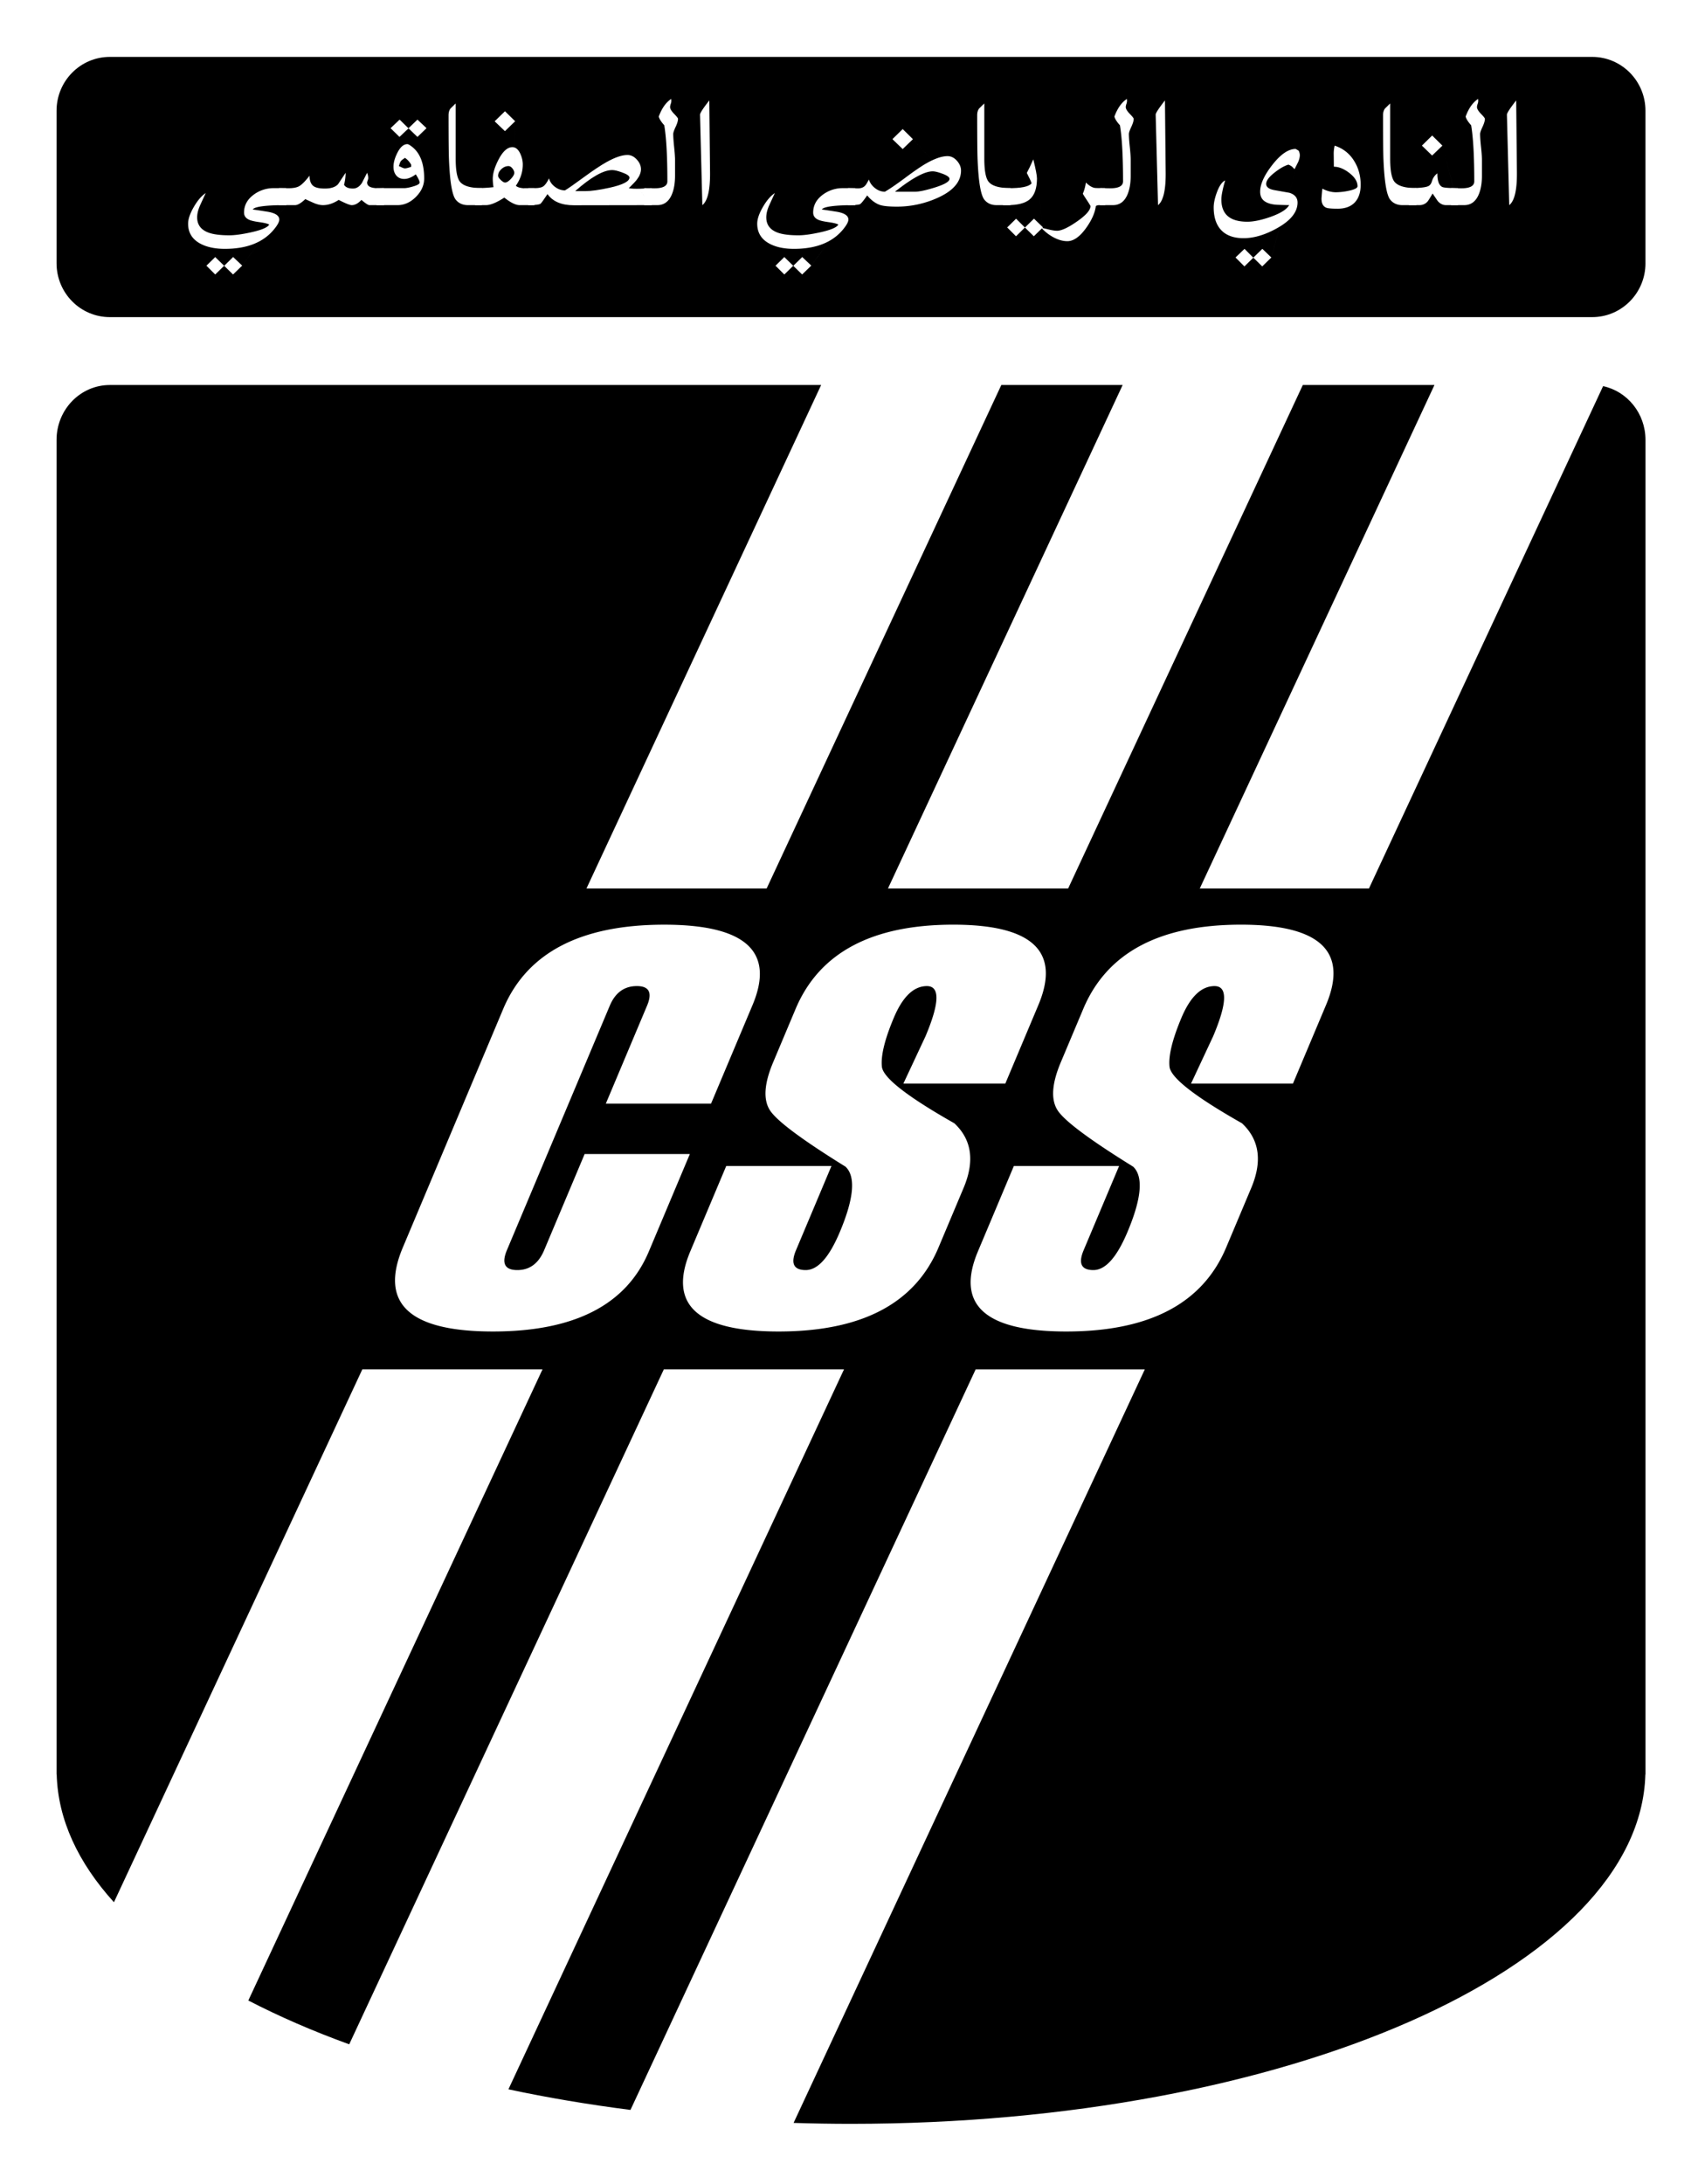 <?xml version="1.0" encoding="UTF-8" standalone="no"?>
<svg
   xmlns:dc="http://purl.org/dc/elements/1.1/"
   xmlns:cc="http://creativecommons.org/ns#"
   xmlns:rdf="http://www.w3.org/1999/02/22-rdf-syntax-ns#"
   xmlns:svg="http://www.w3.org/2000/svg"
   xmlns="http://www.w3.org/2000/svg"
   xmlns:sodipodi="http://sodipodi.sourceforge.net/DTD/sodipodi-0.dtd"
   xmlns:inkscape="http://www.inkscape.org/namespaces/inkscape"
   width="1895.35"
   height="2426.488"
   viewBox="0 0 146.136 187.088"
   version="1.1"
   id="svg34"
   sodipodi:docname="شعار النادي الرياضي الصفاقسي.svg"
   inkscape:version="0.92.2 (5c3e80d, 2017-08-06)">
  <defs
     id="defs38">
    <filter
       style="color-interpolation-filters:sRGB"
       inkscape:label="Invert"
       id="filter920">
      <feColorMatrix
         type="hueRotate"
         values="180"
         result="color1"
         id="feColorMatrix916" />
      <feColorMatrix
         values="-1 0 0 0 1 0 -1 0 0 1 0 0 -1 0 1 -0.21 -0.72 -0.07 2 0 "
         result="fbSourceGraphic"
         id="feColorMatrix918" />
      <feColorMatrix
         result="fbSourceGraphicAlpha"
         in="fbSourceGraphic"
         values="0 0 0 -1 0 0 0 0 -1 0 0 0 0 -1 0 0 0 0 1 0"
         id="feColorMatrix922" />
      <feColorMatrix
         id="feColorMatrix924"
         type="hueRotate"
         values="180"
         result="color1"
         in="fbSourceGraphic" />
      <feColorMatrix
         id="feColorMatrix926"
         values="-1 0 0 0 1 0 -1 0 0 1 0 0 -1 0 1 -0.21 -0.72 -0.07 2 0 "
         result="fbSourceGraphic" />
      <feColorMatrix
         result="fbSourceGraphicAlpha"
         in="fbSourceGraphic"
         values="0 0 0 -1 0 0 0 0 -1 0 0 0 0 -1 0 0 0 0 1 0"
         id="feColorMatrix928" />
      <feColorMatrix
         id="feColorMatrix930"
         type="hueRotate"
         values="180"
         result="color1"
         in="fbSourceGraphic" />
      <feColorMatrix
         id="feColorMatrix932"
         values="-1 0 0 0 1 0 -1 0 0 1 0 0 -1 0 1 -0.21 -0.72 -0.07 2 0 "
         result="color2" />
    </filter>
  </defs>
  <sodipodi:namedview
     pagecolor="#888888"
     bordercolor="#666666"
     borderopacity="1"
     objecttolerance="10"
     gridtolerance="10"
     guidetolerance="10"
     inkscape:pageopacity="1"
     inkscape:pageshadow="2"
     inkscape:window-width="1600"
     inkscape:window-height="838"
     id="namedview36"
     showgrid="false"
     inkscape:zoom="0.1888"
     inkscape:cx="-218.48597"
     inkscape:cy="762.11459"
     inkscape:window-x="-8"
     inkscape:window-y="-8"
     inkscape:window-maximized="1"
     inkscape:current-layer="g32" />
  <g
     id="g32"
     style="clip-rule:evenodd;fill-rule:evenodd;filter:url(#filter920)"
     transform="translate(-23.309,-2.834)">
    <path
       style="fill:#ffffff;"
       d="m 169.445,12.338 c 0,-5.24 -4.24,-9.504 -9.455,-9.504 H 32.765 c -5.214,0 -9.456,4.264 -9.456,9.504 v 142.728 h 0.01 c 0.198,10.004 8.294,19.062 22.859,25.545 13.489,6.004 31.317,9.311 50.199,9.311 18.882,0 36.708,-3.307 50.198,-9.311 14.564,-6.482 22.662,-15.541 22.859,-25.545 h 0.01 V 12.338 Z"
       id="path4"
       inkscape:connector-curvature="0" />
    <path
       style="stroke-width:12.97"
       d="m 424.955,100.113 c -32.749,0 -59.285,26.822 -59.285,59.908 v 169.723 c 0,33.086 26.549,59.906 59.285,59.906 H 2075.045 c 32.723,0 59.273,-26.82 59.273,-59.906 h -0.014 V 160.021 c 0,-33.086 -26.549,-59.908 -59.272,-59.908 z m 0,365.074 c -32.736,0 -59.285,27.301 -59.285,61.01 V 2011.182 h 0.154 c 1.362,50.232 23.878,98.156 63.721,142.162 L 706.049,1560.379 H 906.613 L 579.125,2262.666 c 34.136,17.678 71.698,34.019 112.307,48.766 L 879.324,1908.514 1041.666,1560.379 h 200.553 l -373.568,801.117 c 43.41,9.273 88.869,16.899 135.846,22.93 l 1.166,-2.477 383.102,-821.557 h 188.295 l -390.986,838.469 c 21.115,0.687 42.438,1.037 63.941,1.037 484.732,0 878.312,-173.6 884.188,-388.717 h 0.129 V 526.184 c -0.013,-29.415 -20.258,-53.968 -47.184,-59.727 L 1826.531,1025.377 H 1638.211 L 1899.436,465.188 H 1752.916 l -2.102,4.461 -259.123,555.729 H 1291.127 l 261.225,-560.189 h -135.041 l -1.324,2.814 -259.9,557.375 H 955.521 L 1216.746,465.188 Z"
       transform="scale(0.077)"
       id="path6"
       inkscape:connector-curvature="0" />
    <path
       style="fill:#ffffff;"
       d="M 84.253,97.387 H 75.234 L 78.766,89 c 0.472,-1.122 0.182,-1.684 -0.872,-1.684 -1.076,0 -1.85,0.562 -2.322,1.684 l -8.812,20.932 c -0.482,1.145 -0.185,1.715 0.891,1.715 1.054,0 1.819,-0.568 2.298,-1.703 l 3.47,-8.24 h 9.018 l -3.515,8.348 c -1.924,4.572 -6.377,6.857 -13.358,6.857 -7.173,0 -9.75,-2.396 -7.733,-7.188 l 8.608,-20.446 c 2.026,-4.812 6.625,-7.219 13.798,-7.219 6.981,0 9.504,2.297 7.571,6.889 z m 1.303,5.34 h 9.018 l -3.037,7.213 c -0.48,1.139 -0.203,1.707 0.831,1.707 1.034,0 2.007,-1.086 2.923,-3.262 1.213,-2.883 1.376,-4.748 0.489,-5.596 -3.733,-2.311 -5.893,-3.922 -6.479,-4.832 -0.588,-0.912 -0.496,-2.28 0.271,-4.103 l 1.928,-4.58 c 2.026,-4.812 6.531,-7.219 13.515,-7.219 6.793,0 9.225,2.297 7.291,6.889 l -2.832,6.729 h -8.738 l 1.904,-4.067 c 1.203,-2.859 1.24,-4.289 0.113,-4.289 -1.129,0 -2.074,0.907 -2.838,2.721 -0.777,1.845 -1.117,3.24 -1.02,4.182 0.098,0.944 2.168,2.56 6.211,4.851 1.494,1.398 1.758,3.242 0.795,5.531 l -2.156,5.119 c -2.016,4.791 -6.586,7.188 -13.705,7.188 -6.972,0 -9.493,-2.289 -7.565,-6.869 z m 24.653,0 h 9.02 l -3.039,7.213 c -0.479,1.139 -0.201,1.707 0.832,1.707 1.033,0 2.006,-1.086 2.922,-3.262 1.215,-2.883 1.377,-4.748 0.49,-5.596 -3.732,-2.311 -5.893,-3.922 -6.479,-4.832 -0.588,-0.912 -0.496,-2.28 0.271,-4.103 l 1.928,-4.58 c 2.025,-4.812 6.531,-7.219 13.516,-7.219 6.793,0 9.223,2.297 7.291,6.889 l -2.834,6.729 h -8.736 l 1.902,-4.067 c 1.205,-2.859 1.242,-4.289 0.115,-4.289 -1.129,0 -2.076,0.907 -2.84,2.721 -0.775,1.845 -1.117,3.24 -1.02,4.182 0.098,0.944 2.168,2.56 6.213,4.851 1.492,1.398 1.758,3.242 0.795,5.531 l -2.156,5.119 c -2.018,4.791 -6.586,7.188 -13.705,7.188 -6.973,0 -9.494,-2.289 -7.566,-6.869 z M 47.843,20.409 c -1.744,0 -2.703,0.124 -2.875,0.371 0.295,0.041 0.737,0.108 1.325,0.202 0.636,0.116 0.954,0.337 0.954,0.663 0,0.187 -0.142,0.457 -0.427,0.809 -0.913,1.134 -2.326,1.701 -4.239,1.701 -0.846,0 -1.547,-0.149 -2.105,-0.449 -0.696,-0.374 -1.044,-0.943 -1.044,-1.707 0,-0.4 0.167,-0.885 0.5,-1.455 0.322,-0.55 0.659,-0.939 1.011,-1.168 -0.106,0.224 -0.262,0.563 -0.47,1.017 -0.177,0.389 -0.266,0.743 -0.266,1.061 0,0.633 0.324,1.069 0.972,1.309 0.416,0.153 1.013,0.23 1.792,0.23 0.46,0 1.077,-0.084 1.849,-0.253 0.914,-0.202 1.435,-0.424 1.562,-0.667 -0.12,-0.075 -0.386,-0.142 -0.798,-0.202 -0.445,-0.06 -0.752,-0.129 -0.92,-0.208 -0.292,-0.131 -0.438,-0.336 -0.438,-0.617 0,-0.613 0.275,-1.124 0.825,-1.531 a 2.84,2.84 0 0 1 1.735,-0.562 h 1.056 v 1.456 l -3.776,5.18 -0.783,0.762 -0.764,-0.748 -0.764,0.748 -0.755,-0.754 0.755,-0.739 0.768,0.748 0.767,-0.751 0.777,0.734 z"
       id="path8"
       inkscape:connector-curvature="0" />
    <path
	   style="fill:#ffffff;"
       d="m 56.224,20.409 h -1.252 c -0.108,0 -0.337,-0.149 -0.685,-0.449 -0.277,0.3 -0.554,0.449 -0.831,0.449 -0.165,0 -0.537,-0.149 -1.117,-0.449 -0.457,0.3 -0.906,0.449 -1.348,0.449 -0.232,0 -0.49,-0.06 -0.774,-0.18 a 32.495,32.495 0 0 1 -0.741,-0.337 c -0.359,0.344 -0.653,0.517 -0.881,0.517 H 47.214 V 18.95 c 0.09,0 0.225,0.002 0.404,0.005 0.18,0.003 0.314,0.005 0.404,0.005 0.416,0 0.724,-0.058 0.926,-0.174 0.229,-0.127 0.526,-0.427 0.893,-0.898 0,0.43 0.114,0.728 0.342,0.892 0.191,0.139 0.515,0.208 0.971,0.208 0.52,0 0.896,-0.123 1.128,-0.369 l 0.651,-0.981 c 0,0.329 -0.045,0.672 -0.135,1.031 0.131,0.213 0.386,0.319 0.764,0.319 0.299,0 0.556,-0.16 0.769,-0.481 0.146,-0.288 0.294,-0.577 0.444,-0.869 0.063,0.168 0.095,0.321 0.095,0.459 0,0.045 -0.016,0.111 -0.048,0.199 -0.032,0.088 -0.047,0.148 -0.047,0.183 0,0.321 0.325,0.481 0.977,0.481 0.053,0 0.131,-0.002 0.236,-0.005 0.104,-0.003 0.183,-0.005 0.236,-0.005 z"
       id="path10"
       inkscape:connector-curvature="0" />
    <path
	   style="fill:#ffffff;"
       d="m 59.665,18.125 c 0,0.577 -0.235,1.102 -0.706,1.575 -0.471,0.473 -0.999,0.71 -1.588,0.71 H 55.59 v -1.457 h 2.366 c 0.176,0 0.425,-0.046 0.748,-0.141 0.382,-0.108 0.574,-0.221 0.574,-0.338 0,-0.12 -0.11,-0.354 -0.331,-0.704 -0.355,0.264 -0.685,0.396 -0.987,0.396 -0.299,0 -0.531,-0.103 -0.695,-0.309 -0.154,-0.188 -0.23,-0.432 -0.23,-0.736 0,-0.356 0.11,-0.753 0.331,-1.191 0.25,-0.498 0.536,-0.747 0.858,-0.747 0.079,0 0.217,0.079 0.415,0.236 0.684,0.539 1.026,1.441 1.026,2.706 z m 0.201,-4.31 -0.778,0.751 -0.764,-0.736 -0.775,0.736 -0.764,-0.749 0.775,-0.736 0.757,0.743 0.77,-0.743 0.779,0.734 -1.317,3.311 V 16.94 a 1.756,1.756 0 0 0 -0.528,-0.582 c -0.194,0.128 -0.314,0.223 -0.359,0.285 -0.045,0.062 -0.099,0.203 -0.163,0.421 0.03,0.012 0.116,0.051 0.258,0.119 0.112,0.053 0.2,0.079 0.264,0.079 0.094,0 0.27,-0.045 0.528,-0.136 z m 4.74,6.594 h -1.189 c -0.449,0 -0.799,-0.158 -1.049,-0.472 -0.308,-0.39 -0.5,-1.535 -0.578,-3.438 -0.023,-0.547 -0.035,-1.809 -0.035,-3.787 0,-0.247 0.056,-0.441 0.168,-0.583 l 0.442,-0.433 v 4.719 c 0,1.007 0.12,1.667 0.359,1.978 0.288,0.371 0.916,0.556 1.882,0.556 z"
       id="path12"
       inkscape:connector-curvature="0" />
    <path
	   style="fill:#ffffff;"
       d="m 69.115,20.409 h -1.269 c -0.336,0 -0.774,-0.215 -1.313,-0.646 -0.663,0.431 -1.188,0.646 -1.577,0.646 h -0.927 v -1.457 c 0.554,0 1.08,-0.027 1.578,-0.083 a 4.377,4.377 0 0 1 -0.063,-0.708 c 0,-0.464 0.163,-1.013 0.49,-1.646 0.372,-0.715 0.767,-1.073 1.188,-1.073 0.281,0 0.508,0.187 0.681,0.56 0.142,0.311 0.214,0.621 0.214,0.93 0,0.639 -0.198,1.244 -0.594,1.815 0.131,0.131 0.385,0.204 0.764,0.219 A 2.321,2.321 0 0 1 68.113,18.96 c 0.097,-0.003 0.432,-0.006 1.005,-0.006 v 1.455 z m -1.653,-7.189 -0.875,0.852 -0.882,-0.846 0.884,-0.86 0.873,0.854 -0.075,4.424 c 0,-0.119 -0.053,-0.246 -0.158,-0.38 -0.105,-0.134 -0.217,-0.201 -0.334,-0.201 -0.222,0 -0.427,0.086 -0.613,0.26 -0.186,0.174 -0.28,0.365 -0.28,0.573 0,0.093 0.076,0.212 0.229,0.358 0.152,0.146 0.276,0.218 0.37,0.218 0.136,0 0.301,-0.103 0.495,-0.31 0.194,-0.207 0.292,-0.38 0.292,-0.518 z"
       id="path14"
       inkscape:connector-curvature="0" />
    <path
	   style="fill:#ffffff;"
       d="m 79.167,20.409 -6.676,0.011 c -1.048,0 -1.801,-0.318 -2.257,-0.955 -0.341,0.513 -0.543,0.79 -0.607,0.831 -0.12,0.075 -0.466,0.113 -1.038,0.113 v -1.457 h 0.561 c 0.322,0 0.554,-0.044 0.696,-0.134 0.176,-0.108 0.349,-0.344 0.517,-0.706 0.075,0.288 0.246,0.532 0.514,0.733 0.268,0.201 0.553,0.3 0.856,0.3 0.267,-0.156 0.813,-0.539 1.64,-1.145 0.793,-0.581 1.432,-1.006 1.915,-1.275 0.729,-0.409 1.33,-0.613 1.802,-0.613 0.296,0 0.562,0.131 0.8,0.391 0.238,0.261 0.357,0.537 0.357,0.829 0,0.285 -0.12,0.584 -0.359,0.899 -0.112,0.146 -0.341,0.39 -0.685,0.73 0.247,0.041 0.573,0.055 0.977,0.04 l 0.988,-0.047 v 1.455 l -1.909,-2.362 c 0,-0.142 -0.21,-0.289 -0.629,-0.439 -0.367,-0.135 -0.649,-0.203 -0.848,-0.203 -0.756,0 -1.815,0.602 -3.178,1.806 h 0.848 c 0.513,0 1.213,-0.098 2.1,-0.292 1.138,-0.251 1.707,-0.542 1.707,-0.872 z"
       id="path16"
       inkscape:connector-curvature="0" />
    <path
	   style="fill:#ffffff;"
       d="m 81.422,13.015 c 0,0.168 -0.068,0.399 -0.205,0.691 -0.137,0.292 -0.205,0.494 -0.205,0.606 0,0.251 0.026,0.623 0.077,1.115 0.052,0.492 0.078,0.862 0.078,1.108 v 1.353 c 0,0.645 -0.094,1.185 -0.281,1.623 -0.259,0.599 -0.671,0.898 -1.236,0.898 H 78.525 V 18.95 l 0.801,0.015 c 0.79,0.015 1.184,-0.183 1.184,-0.595 0,-2.144 -0.089,-3.745 -0.267,-4.804 -0.269,-0.3 -0.426,-0.548 -0.472,-0.747 0.263,-0.71 0.618,-1.214 1.067,-1.51 l 0.011,0.169 A 0.722,0.722 0 0 1 80.798,11.736 1.037,1.037 0 0 0 80.742,12 c 0,0.154 0.113,0.348 0.34,0.582 0.227,0.232 0.34,0.377 0.34,0.433 z m 2.744,4.587 c 0.015,1.512 -0.205,2.447 -0.658,2.807 l -0.2,-7.748 c -0.004,-0.135 0.261,-0.542 0.795,-1.224 z m 12.455,2.807 c -1.744,0 -2.703,0.124 -2.875,0.371 0.296,0.041 0.737,0.108 1.325,0.202 0.636,0.116 0.955,0.337 0.955,0.663 0,0.187 -0.143,0.457 -0.427,0.809 -0.913,1.134 -2.326,1.701 -4.239,1.701 -0.846,0 -1.547,-0.149 -2.105,-0.449 -0.696,-0.374 -1.044,-0.943 -1.044,-1.707 0,-0.4 0.166,-0.885 0.5,-1.455 0.322,-0.55 0.659,-0.939 1.011,-1.168 -0.106,0.224 -0.262,0.563 -0.469,1.017 -0.178,0.389 -0.266,0.743 -0.266,1.061 0,0.633 0.324,1.069 0.972,1.309 0.416,0.153 1.014,0.23 1.792,0.23 0.461,0 1.077,-0.084 1.849,-0.253 0.914,-0.202 1.435,-0.424 1.562,-0.667 -0.12,-0.075 -0.386,-0.142 -0.797,-0.202 -0.445,-0.06 -0.752,-0.129 -0.921,-0.208 -0.292,-0.131 -0.438,-0.336 -0.438,-0.617 0,-0.613 0.274,-1.124 0.825,-1.531 a 2.838,2.838 0 0 1 1.734,-0.562 h 1.056 v 1.456 l -3.777,5.18 -0.783,0.762 -0.763,-0.748 -0.764,0.748 -0.757,-0.753 0.755,-0.739 0.769,0.748 0.767,-0.751 0.777,0.734 z"
       id="path18"
       inkscape:connector-curvature="0" />
    <path
	   style="fill:#ffffff;"
       d="m 105.678,17.447 c 0,0.978 -0.697,1.771 -2.094,2.377 a 8.5,8.5 0 0 1 -3.375,0.714 c -0.654,0 -1.133,-0.043 -1.432,-0.13 -0.408,-0.128 -0.789,-0.406 -1.141,-0.832 -0.311,0.446 -0.516,0.696 -0.613,0.749 -0.112,0.056 -0.456,0.084 -1.032,0.084 V 18.95 l 0.82,0.022 c 0.261,0.007 0.466,-0.059 0.613,-0.198 0.102,-0.095 0.219,-0.281 0.354,-0.561 0.098,0.294 0.273,0.539 0.527,0.735 0.262,0.207 0.545,0.311 0.848,0.311 0.412,-0.236 1.002,-0.64 1.77,-1.213 0.768,-0.572 1.363,-0.979 1.785,-1.218 0.727,-0.412 1.332,-0.618 1.814,-0.618 0.299,0 0.568,0.132 0.803,0.396 0.236,0.264 0.353,0.544 0.353,0.841 z m -4.121,-2.689 -0.879,0.846 -0.879,-0.849 0.881,-0.863 0.877,0.866 3.135,3.4 c 0,-0.146 -0.203,-0.293 -0.611,-0.443 -0.363,-0.135 -0.641,-0.202 -0.832,-0.202 -0.686,0 -1.764,0.582 -3.23,1.746 h 1.713 c 0.359,0 0.92,-0.118 1.68,-0.354 0.855,-0.266 1.281,-0.515 1.281,-0.747 z m 8.357,5.651 h -1.189 c -0.449,0 -0.799,-0.158 -1.049,-0.472 -0.307,-0.39 -0.5,-1.535 -0.578,-3.438 -0.023,-0.547 -0.035,-1.809 -0.035,-3.787 0,-0.247 0.057,-0.441 0.168,-0.583 l 0.443,-0.433 v 4.719 c 0,1.007 0.119,1.667 0.359,1.978 0.287,0.371 0.916,0.556 1.881,0.556 z"
       id="path20"
       inkscape:connector-curvature="0" />
    <path
	   style="fill:#ffffff;"
       d="m 112.188,18.117 c 0,0.85 -0.211,1.452 -0.629,1.803 -0.387,0.326 -1.02,0.489 -1.898,0.489 h -0.381 v -1.457 h 0.42 c 1.115,0.015 1.791,-0.121 2.027,-0.41 -0.057,-0.183 -0.193,-0.481 -0.41,-0.893 0.143,-0.255 0.328,-0.642 0.557,-1.163 0.208,0.847 0.314,1.391 0.314,1.631 l 0.512,4.195 -0.781,0.763 -0.764,-0.748 -0.764,0.748 -0.756,-0.755 0.762,-0.748 0.758,0.756 0.777,-0.761 0.768,0.744 z"
       id="path22"
       inkscape:connector-curvature="0" />
    <path
	   style="fill:#ffffff;"
       d="m 118.031,20.409 h -0.484 a 0.637,0.637 0 0 0 -0.312,0.073 c -0.072,0.577 -0.35,1.204 -0.832,1.881 -0.543,0.756 -1.08,1.134 -1.611,1.134 -0.393,0 -0.803,-0.118 -1.229,-0.354 a 3.72,3.72 0 0 1 -1.006,-0.803 l 0.674,0.163 c 0.277,0.067 0.502,0.101 0.674,0.101 0.381,0 0.949,-0.262 1.701,-0.786 0.779,-0.539 1.168,-0.981 1.168,-1.325 0,-0.03 -0.1,-0.194 -0.297,-0.494 a 10.488,10.488 0 0 1 -0.361,-0.567 c 0.121,-0.269 0.209,-0.589 0.266,-0.96 0.262,0.26 0.508,0.413 0.74,0.459 0.074,0.015 0.379,0.022 0.91,0.022 v 1.456 z"
       id="path24"
       inkscape:connector-curvature="0" />
    <path
	   style="fill:#ffffff;"
       d="m 120.477,13.015 c 0,0.168 -0.068,0.399 -0.205,0.691 -0.137,0.292 -0.205,0.494 -0.205,0.606 0,0.251 0.025,0.623 0.078,1.115 0.051,0.492 0.076,0.862 0.076,1.108 v 1.353 c 0,0.645 -0.094,1.185 -0.281,1.623 -0.258,0.599 -0.67,0.898 -1.236,0.898 h -1.125 V 18.95 l 0.801,0.015 c 0.791,0.015 1.186,-0.183 1.186,-0.595 0,-2.144 -0.09,-3.745 -0.268,-4.804 -0.27,-0.3 -0.426,-0.548 -0.473,-0.747 0.264,-0.71 0.619,-1.214 1.068,-1.51 l 0.012,0.169 a 0.77,0.77 0 0 1 -0.051,0.258 1.007,1.007 0 0 0 -0.057,0.264 c 0,0.154 0.113,0.348 0.34,0.582 0.226,0.232 0.34,0.377 0.34,0.433 z m 2.742,4.587 c 0.016,1.512 -0.203,2.447 -0.656,2.807 l -0.201,-7.748 c -0.004,-0.135 0.262,-0.542 0.795,-1.224 z m 11.498,-1.498 c 0,0.202 -0.051,0.415 -0.156,0.639 l -0.297,0.583 -0.23,-0.23 a 1.492,1.492 0 0 0 -0.291,-0.157 c -0.336,0.097 -0.721,0.314 -1.154,0.651 -0.504,0.386 -0.756,0.718 -0.756,0.999 0,0.269 0.232,0.447 0.701,0.533 l 1.293,0.23 c 0.463,0.146 0.695,0.425 0.695,0.836 0,0.808 -0.58,1.537 -1.74,2.188 -1.027,0.576 -1.988,0.864 -2.887,0.864 -0.846,0 -1.488,-0.233 -1.926,-0.701 -0.424,-0.456 -0.635,-1.101 -0.635,-1.935 0,-0.363 0.09,-0.789 0.27,-1.279 0.207,-0.561 0.443,-0.905 0.713,-1.032 -0.215,0.74 -0.324,1.286 -0.324,1.637 0,1.268 0.742,1.9 2.229,1.9 0.523,0 1.176,-0.135 1.953,-0.403 0.881,-0.311 1.424,-0.65 1.629,-1.021 -0.234,0 -0.588,-0.009 -1.061,-0.028 -0.412,-0.026 -0.74,-0.114 -0.986,-0.264 -0.293,-0.179 -0.441,-0.463 -0.441,-0.853 0,-0.643 0.346,-1.405 1.035,-2.288 0.715,-0.919 1.385,-1.379 2.01,-1.379 l 0.252,0.146 a 0.866,0.866 0 0 1 0.104,0.364 l -2.441,8.79 -0.781,0.764 -0.762,-0.748 -0.766,0.748 -0.764,-0.764 0.773,-0.74 0.752,0.754 0.777,-0.755 0.77,0.741 z m 5.215,2.561 c 0,0.637 -0.162,1.135 -0.488,1.494 -0.344,0.371 -0.838,0.556 -1.482,0.556 -0.506,0 -0.832,-0.028 -0.977,-0.084 -0.273,-0.112 -0.41,-0.37 -0.41,-0.773 0,-0.052 0.023,-0.34 0.072,-0.863 0.396,0.208 0.791,0.311 1.18,0.311 a 5.55,5.55 0 0 0 1.039,-0.118 c 0.531,-0.108 0.797,-0.241 0.797,-0.398 0,-0.4 -0.24,-0.784 -0.719,-1.151 -0.457,-0.348 -0.893,-0.522 -1.309,-0.522 l -0.012,-1.028 a 2.926,2.926 0 0 1 0.08,-0.775 2.99,2.99 0 0 1 1.668,1.308 c 0.373,0.594 0.561,1.275 0.561,2.043 z m 4.769,1.744 h -1.189 c -0.449,0 -0.799,-0.158 -1.049,-0.472 -0.307,-0.39 -0.5,-1.535 -0.578,-3.438 -0.023,-0.547 -0.035,-1.809 -0.035,-3.787 0,-0.247 0.057,-0.441 0.168,-0.583 l 0.443,-0.433 v 4.719 c 0,1.007 0.119,1.667 0.359,1.978 0.287,0.371 0.914,0.556 1.881,0.556 z"
       id="path26"
       inkscape:connector-curvature="0" />
    <path
	   style="fill:#ffffff;"
       d="m 148.271,20.409 h -1.023 c -0.262,0 -0.494,-0.11 -0.695,-0.332 -0.012,-0.011 -0.162,-0.232 -0.455,-0.663 -0.236,0.397 -0.377,0.624 -0.428,0.679 a 0.891,0.891 0 0 1 -0.705,0.315 h -0.9 v -1.457 c 0.832,0 1.377,-0.052 1.635,-0.157 0.16,-0.06 0.275,-0.207 0.342,-0.439 0.082,-0.274 0.236,-0.497 0.461,-0.67 0,0.642 0.141,1.031 0.42,1.166 0.139,0.068 0.588,0.101 1.35,0.101 v 1.457 l -1.336,-5.098 -0.881,0.849 -0.875,-0.851 0.879,-0.865 0.877,0.867 z"
       id="path28"
       inkscape:connector-curvature="0" />
    <path
	   style="fill:#ffffff;"
       d="m 150.58,13.015 c 0,0.168 -0.068,0.399 -0.205,0.691 -0.137,0.292 -0.205,0.494 -0.205,0.606 0,0.251 0.025,0.623 0.078,1.115 0.053,0.492 0.078,0.862 0.078,1.108 v 1.353 c 0,0.645 -0.094,1.185 -0.281,1.623 -0.26,0.599 -0.672,0.898 -1.236,0.898 h -1.125 V 18.95 l 0.801,0.015 c 0.789,0.015 1.184,-0.183 1.184,-0.595 0,-2.144 -0.09,-3.745 -0.268,-4.804 -0.268,-0.3 -0.426,-0.548 -0.471,-0.747 0.262,-0.71 0.617,-1.214 1.066,-1.51 l 0.012,0.169 A 0.722,0.722 0 0 1 149.957,11.736 1.1,1.1 0 0 0 149.9,12 c 0,0.154 0.113,0.348 0.34,0.582 0.227,0.232 0.34,0.377 0.34,0.433 z m 2.744,4.587 c 0.014,1.512 -0.205,2.447 -0.658,2.807 l -0.199,-7.748 c -0.004,-0.135 0.262,-0.542 0.795,-1.224 z"
       id="path30"
       inkscape:connector-curvature="0" />
  </g>
</svg>
